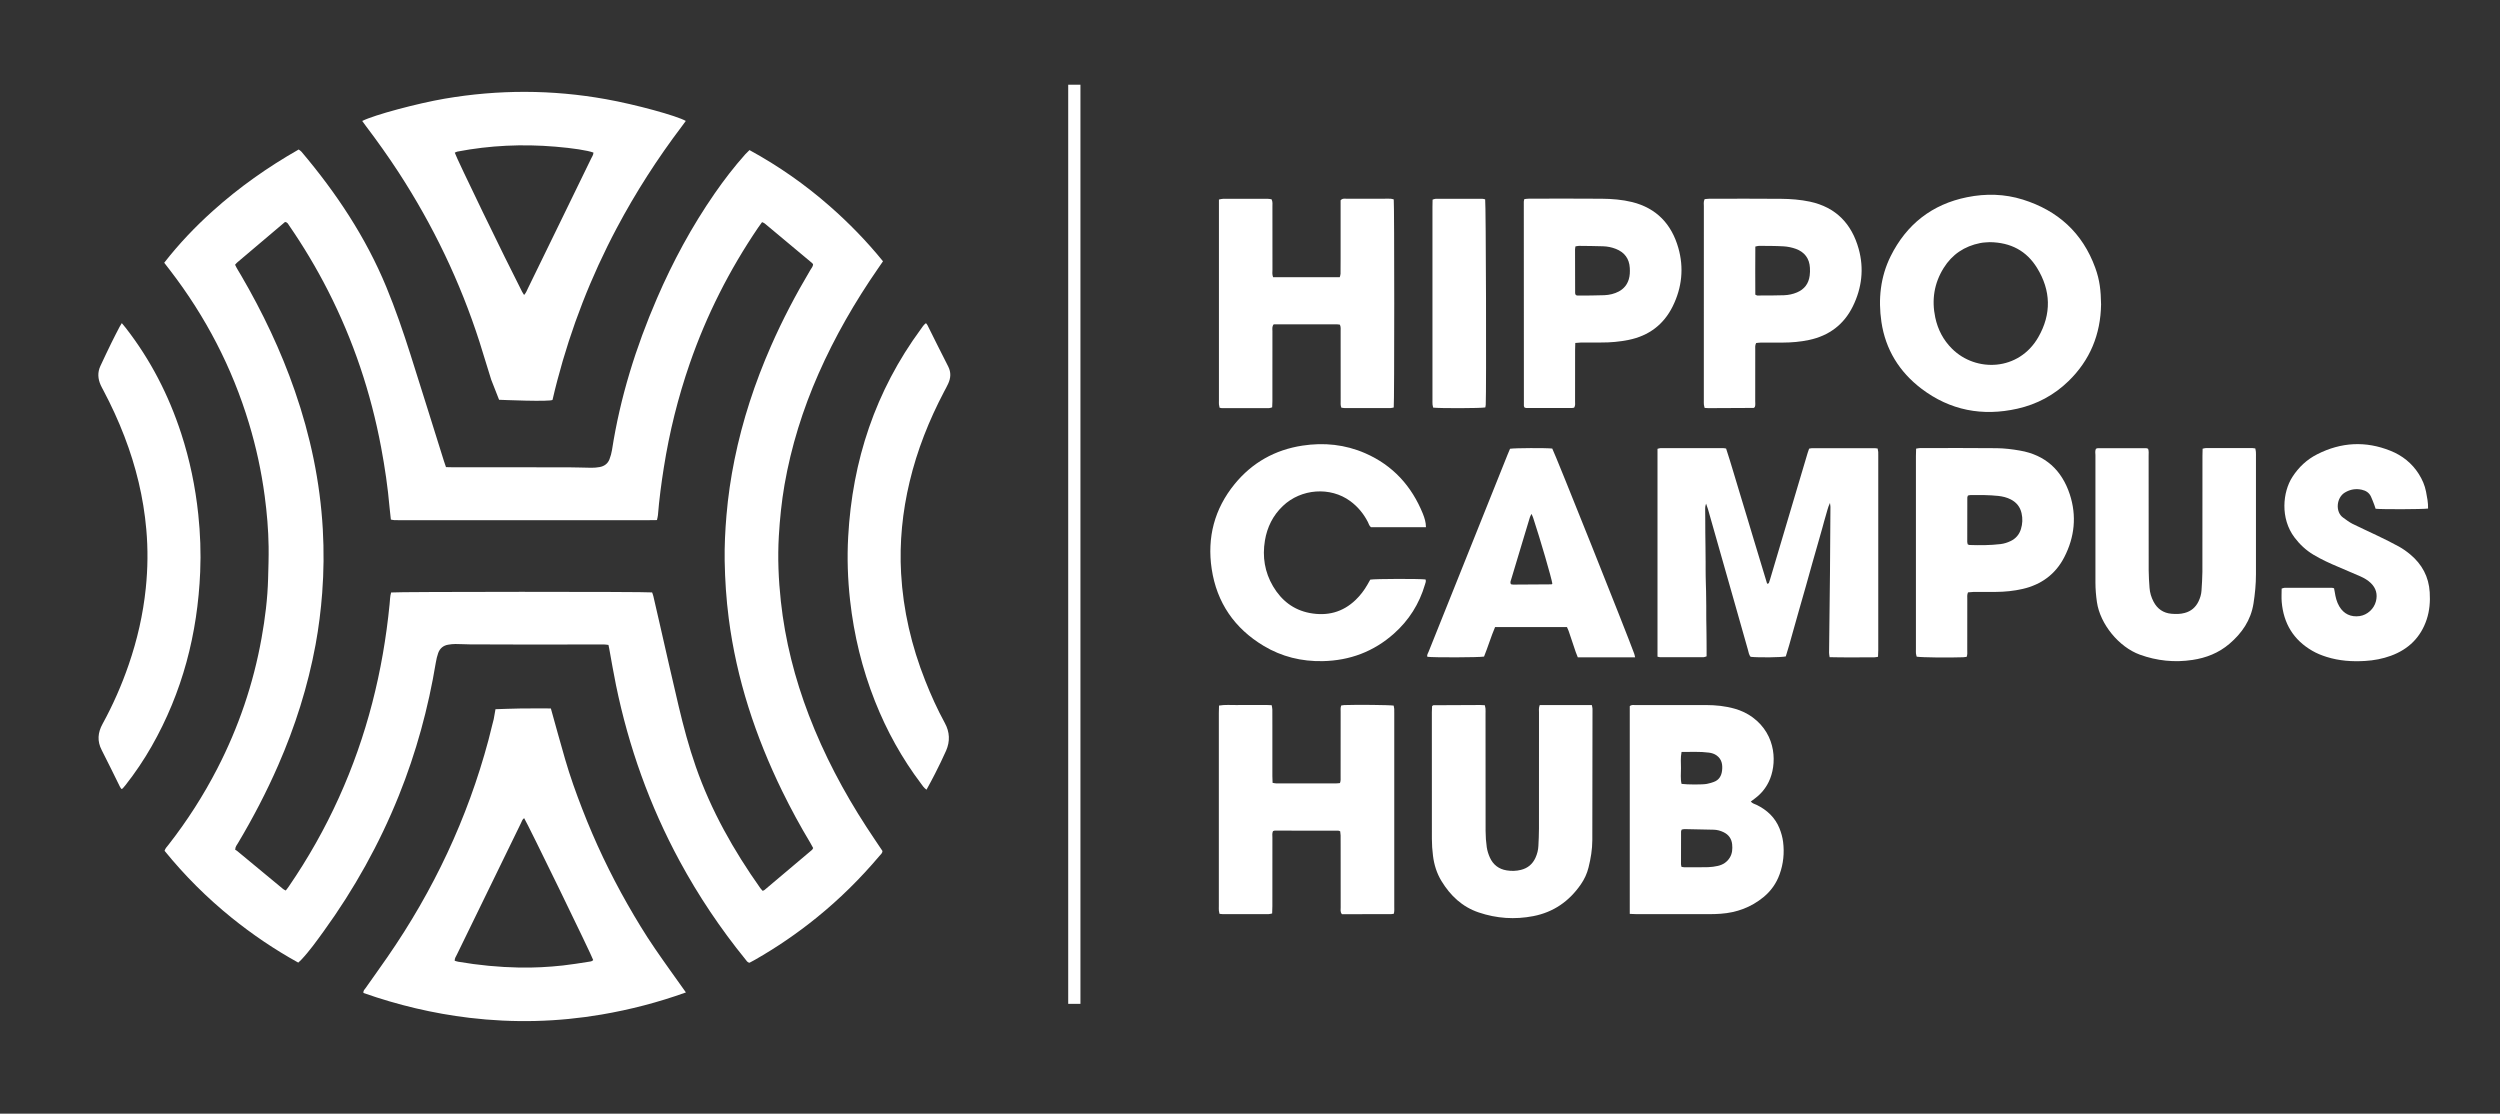 <?xml version="1.0" encoding="utf-8"?>
<!-- Generator: Adobe Illustrator 25.1.0, SVG Export Plug-In . SVG Version: 6.00 Build 0)  -->
<svg version="1.1" id="Layer_1" xmlns="http://www.w3.org/2000/svg" xmlns:xlink="http://www.w3.org/1999/xlink" x="0px" y="0px"
	 viewBox="0 0 8192 3649.3" style="enable-background:new 0 0 8192 3649.3;" xml:space="preserve">
<rect x="0" y="0" width="8192" height="3649.3" fill="#333333" stroke="none"/>
<style type="text/css">
	.st0{fill:#FFFFFF;}
</style>
<g>
	<path class="st0" d="M2455.9,491.8c95.7,52.2,183,113.5,263.6,184.3c62.7,55,120.6,114.5,173.9,180.1c-5.7,8.3-10.8,15.7-16,23.2
		c-75.6,109.2-141.7,223.7-195.3,345.3c-51.5,116.9-89.4,237.9-111.4,363.8c-9.6,55.6-15.3,111.7-18.6,167.9
		c-4.2,71.6-1.1,142.9,6.6,214.1c14,128.4,45.6,252.6,91.8,373.2c49.5,129.1,113.7,250.6,188.9,366.4c17.1,26.4,34.9,52.3,52.2,78.3
		c-0.1,7.7-6,11.7-10,16.5c-62.4,73.9-130.8,141.5-206,202.3c-63.4,51.3-130.4,97.1-201.1,137.5c-6.2,3.5-12.6,6.9-18.4,10
		c-7.6-1.1-10.1-7-13.7-11.3c-81.6-100.5-153.5-207.7-215.2-321.6c-98.4-181.8-167.1-374.3-208.7-576.6
		c-8.2-39.7-14.9-79.9-22.2-119.8c-0.7-3.7-1.6-7.5-2.5-12.1c-5.7-0.6-10.8-1.6-15.8-1.6c-76.7,0.1-153.5,0.4-230.1,0.4
		c-69.6,0-139-0.3-208.6-0.6c-15.7-0.1-31.5-1.2-47.1-1.2c-7.8,0-15.6,0.9-23.4,2.2c-16.3,2.6-27.5,12.2-33,27.5
		c-3.4,9.8-5.9,20.2-7.6,30.4c-24.8,149.9-64.5,295.6-121.3,436.7c-63.7,158.4-146.2,306.3-246.2,444.4
		c-23.5,32.4-46.5,65-74.2,94.2c-2.7,2.8-5.6,5.2-9.2,8.6c-77.4-42.8-150-91.9-218.5-147.2c-80.8-65.3-154-138.4-219.6-219.2
		c2.6-8.6,8.5-14,13.2-20.1c61.1-78.3,114.4-161.5,159.9-249.8c69.5-135,117.9-277.2,144.7-426.7c11.6-64.5,19.8-129.6,21.5-195.3
		c0.9-34.7,2.2-69.5,1.7-104.2c-0.8-55.8-5.5-111.3-12.9-166.6c-10.8-80.8-27.9-160.1-51.5-238c-55.1-182.8-141.8-349.4-258-500.7
		c-6.3-8.3-12.7-16.4-19.7-25.5c48.3-62.1,101.6-117.9,159.1-169.6c86.1-77.5,180.2-143.7,281.5-201.5c3.4,2.7,6.9,4.6,9.2,7.4
		c113.7,134.4,210.4,279.6,277.9,443c30,72.7,55.6,147.2,79.4,222.1c36.9,116.2,73.1,232.6,109.6,348.9c2,6.2,4.2,12.2,6.6,19.4
		c8.4,0.2,16.1,0.5,23.9,0.5c125.2,0,250.5-0.1,375.7,0.1c25.6,0,51.2,1.3,76.6,1.5c9.1,0.1,18.4-0.7,27.3-2.3
		c15.2-2.8,26.8-11.2,32.3-25.8c3.7-9.7,6.6-20,8.2-30.2c26.7-172.1,78.2-336.8,147.1-496.3c52.1-120.7,114.3-235.9,189.2-344.1
		c31-44.8,64.2-87.9,100.5-128.6C2446.4,501.7,2450.6,497.4,2455.9,491.8z M2664.6,2778.9c-3-5.5-6-11.3-9.3-16.9
		c-33.1-55.1-63.8-111.6-92-169.3c-87.7-179.7-149.8-367.5-175.4-566.6c-8.1-62.6-12.2-125.2-13.3-188.2
		c-0.8-49.8,1.7-99.6,5.9-149.2c5.2-61.5,14.1-122.4,26.4-182.8c26.1-128.4,66.8-252,119.4-371.8c37.7-86,81.3-168.9,129.2-249.6
		c3.5-6,8.8-11.4,8.8-18.6c-1.3-1.7-1.9-2.9-2.9-3.7c-51.8-43.3-103.6-86.7-155.5-129.9c-2.3-1.9-5.4-2.9-8.8-4.4
		c-4.7,6.6-9.1,12.3-13.1,18.3c-94,138.5-169,286.7-223.8,445c-38.5,111.2-66.7,224.9-85,341.1c-8.2,51.8-15.1,103.8-19.3,156
		c-0.4,5-2,9.9-3.2,15.9c-9.4,0.1-17.9,0.3-26.4,0.3c-272.8,0-545.6,0-818.4,0c-5.2,0-10.5,0.2-15.7-0.1c-3.7-0.2-7.4-1.2-11.4-1.9
		c-1.5-14-3.1-26.9-4.3-39.8c-5.7-66-15.4-131.4-27.6-196.6c-33.6-179.6-91.2-351.1-174.3-514c-37.9-74.3-80.6-145.7-127.9-214.3
		c-2.9-4.1-4.6-9.6-12.8-10.4c-51.6,43.6-104.1,88.1-156.5,132.5c-2.5,2.1-4.3,4.6-7.1,7.6c5.7,12.3,13,23.2,19.5,34.4
		c70.5,120.9,130.6,246.7,176.4,379.2c51,147,82.8,297.9,91.6,453.3c3.9,69.5,3.3,138.9-2,208.4c-4.3,57-11.4,113.5-21.7,169.6
		c-25.2,136.7-67,268.2-122.6,395.4c-38.4,87.9-82.6,172.6-131.7,254.9c-3.5,6-8.9,11.4-9.1,21.8c1.2,0.7,3.7,1.7,5.7,3.3
		c50.6,41.8,101,83.6,151.5,125.4c2.3,1.9,5.2,3,8.5,4.8c3.9-5.1,7.3-9.1,10.1-13.4c63.2-92.2,118-189.1,164-290.8
		c91.5-202,144.6-414,166.2-634.3c1.3-12.8,1.3-26,5-38.1c17-2.7,837-2.9,855.2-0.2c1.3,3.8,3.1,8.1,4.1,12.4
		c6.7,28.7,13.2,57.5,19.8,86.2c21,91.3,41.3,182.8,63,274c15.9,67,33.6,133.5,56.3,198.5c50,143.6,124,274.5,211.5,398.1
		c2.2,3.1,5,5.7,7.6,8.7c2.6-1.2,4.5-1.6,5.9-2.8c52.1-43.9,104.3-87.9,156.3-131.9C2662.4,2783.2,2663.1,2781.3,2664.6,2778.9z"/>
	<path class="st0" d="M2247.6,3252c-91.4,32.8-183.1,56.5-276.7,72.5c-143.7,24.5-288.1,28-432.8,10.7
		c-118.8-14.2-234.4-41.8-347.1-81.4c-1.3-7.9,3.9-11.8,7.1-16.3c23.7-33.8,47.9-67.3,71.3-101.2c150.9-218.1,262.5-454.5,331.1-711
		c4.5-17.1,8.7-34.3,12.9-51.5c1.5-5.7,2.7-11.5,4.4-17.1c5.8-32.8,5.8-32.8,5.8-32.8s72-2.5,83.7-2.4c26.2,0.2,52.4-0.2,78.6-0.3
		c6.5,0,13,0.3,19.2,0.4c15.8,56.7,31,112.3,47,167.4c15.9,54.8,35.1,108.4,55.7,161.6c20.8,53.8,43.5,106.7,68.3,158.9
		c24.8,52,51.4,103.3,80,153.4c28.3,49.5,57.7,98.4,90,145.4C2178.7,3156,2212.6,3202.6,2247.6,3252z M1717.5,2680.9
		c-5.8,3.9-7.6,10.4-10.3,16.1c-41,84.2-82,168.4-123.1,252.6c-29,59.4-58,118.9-87,178.5c-3,6.1-7.5,12-7.2,20.1
		c4.6,1.3,8.3,2.8,12.1,3.3c66,11.3,132.4,17.7,199.3,19c47.9,0.9,95.6-1.6,143.2-6.8c27.9-3.1,55.8-7.7,83.6-12
		c5.5-0.9,11.7-0.9,15.7-5.8C1938.9,3129.8,1727.5,2695.8,1717.5,2680.9z"/>
	<path class="st0" d="M1186.9,396.4c39.4-20,181.9-57.9,269.9-73c176.2-30.2,352.3-30,528.2,1.5c98,17.5,233.1,54.6,262.2,71.4
		c-4.3,5.9-8.4,11.7-12.7,17.3c-80.2,105.9-151.7,217.1-213.9,334.4c-84.2,158.8-148.9,325.1-194.5,499c-5.5,21-10.7,41.9-15.5,63
		c-1.7,7.5-175.2,0-175.2,0l-25.7-65.5c-13.2-41.2-25.2-82.7-38.4-124c-63.4-197.2-152.3-382.1-265.1-555.7
		c-34-52.1-70.1-102.9-107.8-152.6C1194.4,407.1,1190.7,401.8,1186.9,396.4z M1490.2,500.3c6.3,19.8,165,347.4,220.5,455.5
		c1.8,3.3,3.9,6.6,6.6,10.8c6.8-7.3,9.4-15.3,13.1-22.8c38.6-78.9,77-157.9,115.5-236.9c30.4-62.5,60.9-124.9,91.2-187.4
		c3-6.3,7.5-12.2,7.5-19.5c-19.1-7.3-68.4-14.7-124.6-19.4c-107.7-9.1-214.9-4.3-321.1,16.1C1495.7,497.3,1492.9,499.1,1490.2,500.3
		z"/>
	<path class="st0" d="M399.1,1058.8c5.4,6.5,9.2,10.9,12.8,15.5c81.4,104.6,140.9,220.6,181.9,346.3
		c28.1,86.3,46.4,174.6,55.9,264.8c6.6,62.8,9,125.5,6.3,188.5c-8.5,203-58.2,394.6-159.3,571.9c-25.4,44.5-53.9,86.8-85.6,127.1
		c-2.9,3.6-5.8,7.1-8.9,10.5c-0.8,0.9-2.3,1.1-4.3,2c-1.7-2.5-3.7-4.9-5.1-7.8c-19.9-39.8-39-80.1-59.5-119.6
		c-15.3-29.6-13-57.3,2.8-86c34.1-62.2,62.5-126.9,85.6-194c28-81.5,47.2-164.9,56-250.7c6.6-64.1,7.4-128.3,1.7-192.3
		c-9.2-105.1-33.9-206.7-71.8-305.1c-19.8-51.5-42.7-101.4-68.5-150.1c-3-5.8-6.3-11.5-9-17.5c-9.4-20.7-11-41.7-1.3-62.7
		c11.9-25.5,23.9-51,36.3-76.3c8.6-17.7,17.8-35,26.8-52.5C393.6,1067.4,395.9,1064.2,399.1,1058.8z"/>
	<path class="st0" d="M3036,2587.7c-9-6.4-13-13.2-17.6-19.4c-62.8-83.1-112.8-173.4-151.2-270.3c-42.2-106.6-69-217-81.7-331
		c-7.7-69.3-10-138.7-6.2-208.1c13.6-249.6,89.2-477.7,237.9-680.2c4.9-6.7,9.1-14.2,17-19.8c2.1,2.7,3.8,4.4,4.9,6.6
		c22.6,45.1,44.8,90.4,67.9,135.3c9.9,19.4,8.6,37.8-0.1,56.6c-4.1,9-8.9,17.5-13.5,26.3c-49.3,93.8-88.1,191.5-112.7,294.7
		c-23.6,98.8-33.7,198.9-28,300.4c6.8,121.4,34.3,238.4,79,351.3c18.8,47.6,39.8,94.2,64.3,139c16.3,29.8,17.5,60.1,4.2,90.7
		c-11,25.2-23.4,49.8-35.7,74.4C3055.8,2551.7,3046.2,2568.8,3036,2587.7z"/>
</g>
<g>
	<path class="st0" d="M5340.4,2994.6c0-228.8,0-454.9,0-680.7c6.1-5.4,13-3.5,19.3-3.5c49.8-0.2,99.7-0.1,149.4-0.1
		c26.9,0,53.7-0.1,80.7,0c32.3,0.1,64.1,3.2,95.2,12.2c21,6,40.4,15.2,58,28.1c79.6,58.5,79.9,155.8,52.8,211.3
		c-10.5,21.6-25.4,39.6-44.7,54c-4.6,3.4-9.2,7-14.1,10.6c5.5,6.8,13.1,8,19.4,11.1c34.2,16.8,60.5,41.6,74.8,77.3
		c5.5,13.9,9.7,28.7,11.6,43.5c4.6,36.2,1.1,71.9-11.4,106.5c-10.7,29.7-28.1,54.4-52.5,74.6c-40.9,33.6-88.1,51-140.5,54.7
		c-12.4,0.9-24.9,1.3-37.3,1.3c-79.3,0.1-158.6,0.1-238,0C5356.2,2995.5,5349.1,2995,5340.4,2994.6z M5509.9,2840.5
		c3.4,0.5,6.6,1.4,9.7,1.4c26.2,0,52.2,0.3,78.4-0.4c10.3-0.3,20.9-1.9,31-4.1c16.5-3.7,30.1-12.4,39.2-27.2
		c8.3-13.5,9.2-28.4,7.7-43.6c-1.9-18.3-11.5-31.6-28-39.6c-10.1-4.9-20.9-7.9-32.1-8.2c-32-0.9-63.9-1.5-96-2
		c-3.1-0.1-6.2,1.1-9.2,1.6c-0.9,2.6-2.1,4.3-2.1,6.1c-0.2,35.9-0.2,71.9-0.2,107.8C5508.4,2834.7,5509.3,2837.1,5509.9,2840.5z
		 M5510.1,2464c-3.7,19.2-1.9,36.2-1.9,52.9c0.1,17.3-2.2,34.9,1.9,51.7c18.3,2.6,69.5,2.8,83.1,0c7.7-1.6,15.2-3.7,22.6-6.4
		c17.3-6.3,25.2-20.1,27.1-37.5c2.1-19.1-0.7-36.7-17.6-49.1c-7.6-5.5-16.2-8.2-25.5-9.4C5570.6,2462.3,5541.3,2464.2,5510.1,2464z"
		/>
	<path class="st0" d="M4391.6,2724.1c-2.9-1-4.6-2.2-6.4-2.2c-69.5-0.1-139-0.2-208.5-0.1c-1.8,0-3.6,1.2-5.4,1.8
		c-3.3,7.1-1.9,14.4-1.9,21.4c-0.1,74.8-0.1,149.5-0.1,224.3c0,7.8-0.4,15.5-0.7,24c-4.8,0.9-8.6,2.1-12.3,2.2
		c-49.9,0.1-99.7,0.1-149.5,0c-3.2,0-6.4-0.6-10.6-1c-0.8-3.8-1.9-7.5-2.2-11.2c-0.4-4.5-0.1-9.1-0.1-13.8c0-211.1,0-422.3,0-633.5
		c0-7.8,0.4-15.4,0.6-24c20-3.4,39-1.4,57.7-1.7c19-0.4,38.1-0.2,57.1-0.1c18.9,0.1,37.8-0.6,57.8,0.6c0.8,5.3,2,9.6,2.1,14
		c0.2,17.7,0.1,35.4,0.1,53.1c0,55.1,0,110.2,0,165.3c0,7.1,0.4,14.3,0.7,22c4.9,0.8,8.7,1.9,12.4,1.9c64.9,0.1,129.9,0.1,194.8,0
		c4.4,0,8.9-0.7,13.6-1.1c3-7.8,2.1-15.1,2.1-22c0.1-70.1,0-140.3,0.1-210.5c0-7.1-1-14.3,1.9-21.8c3.5-0.5,6.7-1.2,9.8-1.3
		c40.5-1.5,145.8-0.5,162.1,1.7c0.6,3.3,1.5,7.1,1.8,10.7c0.3,4.5,0.1,9.1,0.1,13.8c0,211.1,0,422.3,0,633.5c0,7.8,0.8,15.5-1.4,24
		c-3.7,0.6-6.8,1.4-9.9,1.4c-53.7,0.2-107.4,0.2-160.2,0.1c-6.3-7.7-4-15.2-4.1-22.1c-0.2-64.9-0.1-129.9-0.1-194.8
		c0-13.8,0.1-27.5-0.1-41.3C4392.6,2732.9,4391.9,2728.3,4391.6,2724.1z"/>
	<path class="st0" d="M5045.4,2310.3c57.4,0,113.5-0.2,170.7,0.1c0.9,4.8,2.2,8.5,2.2,12.2c-0.1,143.5-0.1,287.1-0.6,430.7
		c-0.1,30.2-5.1,60-12.4,89.3c-4.9,19.9-13.5,38.4-25.1,55.2c-38.2,55.4-89.5,91.3-156,104.2c-60.5,11.7-120,7.7-178.5-12
		c-54.2-18.2-93-55-122.2-102.9c-15.6-25.6-24.3-53.7-27.9-83.2c-2.3-18.2-3.6-36.6-3.6-54.9c-0.3-138.3-0.1-276.6-0.1-415
		c0-7.1,0.5-14.2,0.7-19.9c1.8-1.7,2.2-2.3,2.8-2.6c0.6-0.3,1.3-0.6,1.9-0.6c51.2-0.3,102.2-0.5,153.4-0.7c4.5,0,9.1,0.4,14.7,0.7
		c0.8,3.8,2,7.5,2.3,11.1c0.4,5.9,0.1,11.8,0.1,17.7c0,127.8-0.1,255.7,0.2,383.5c0,17.6,1.4,35.4,3.8,52.8
		c1.7,11.5,5.3,23,10.1,33.7c10.6,23.8,29.4,38.3,55.2,42.4c15.5,2.6,31.3,2.2,46.8-1.7c22.6-5.6,38.4-19.2,47.8-40.2
		c5.4-12,8.7-24.8,9.3-38c0.9-19,1.9-38,1.9-57c0.2-126.5,0.1-253,0.1-379.6C5042.8,2328.2,5041.7,2320.2,5045.4,2310.3z"/>
</g>
<g>
	<path class="st0" d="M5431.3,2151.8c0-227.9,0-454,0-681.1c3.4-0.8,6.5-2.2,9.4-2.2c68.9-0.1,137.7-0.1,206.6,0
		c2.6,0,5,0.7,8.8,1.3c16.2,49.2,30.2,99,45.4,148.3c15.1,48.9,29.4,97.9,44.3,146.9c15,49.4,29.6,98.8,44.7,147.7
		c6.7,0.1,6.1-4.1,7.2-6.8c1-2.5,1.7-4.9,2.5-7.5c15.7-52.7,31.4-105.6,47-158.3c25.4-85.4,50.8-170.9,76.2-256.3
		c1.3-4.3,3-8.7,4.7-13.6c3.1-0.6,6.2-1.6,9.3-1.6c68.9-0.1,137.7-0.1,206.6,0c2.6,0,5.1,0.6,8.7,1.1c0.7,3.8,1.6,7.5,1.9,11.2
		c0.3,3.9,0.1,7.9,0.1,11.8c0,212.5,0,425,0,637.5c0,7.1-0.5,14.1-0.8,22c-5,0.7-8.8,1.7-12.5,1.7c-48.4-0.1-96.8,0.8-146.1-0.5
		c-0.7-5.6-1.8-10-1.8-14.4c0.9-87.9,2.1-175.7,3-263.6c0.7-71.5,1.1-142.9,1.5-214.5c0-3-0.7-6-1.5-12.9
		c-7.4,15.2-9.4,28.1-13.4,40.3c-4.1,13.1-7.4,26.5-11.1,39.7c-3.5,12.6-7.2,25.2-10.7,37.8c-3.7,13.2-7.6,26.5-11.3,39.6
		c-3.6,12.6-7.3,25.2-10.8,37.8c-3.5,12.6-7.1,25.2-10.6,37.9c-3.7,13.3-7.4,26.5-11.1,39.7c-3.5,12.6-7.2,25.2-10.8,37.8
		c-3.6,12.6-7.3,25.2-10.8,37.8c-3.7,13.2-7.5,26.5-11.2,39.7c-3.5,12.6-7.2,25.2-10.7,37.9c-3.7,13.3-7.3,26.6-11.1,39.7
		c-3.6,12.6-7.6,25.1-11.2,37.2c-14.5,3.3-87.6,4.2-114.9,1.4c-6.1-6.1-6.8-15-9.1-22.8c-15.1-52.2-29.6-104.7-44.5-157
		c-28.8-101.5-57.7-203-86.6-304.5c-1.4-4.8-3.2-9.5-6.1-17.7c-4.1,10.7-2.7,18.3-2.9,25.7c-0.1,7.9,0.1,15.7,0.2,23.6
		c0,7.9,0,15.7,0.1,23.6c0,7.9,0,15.7,0.1,23.6c0.1,7.9,0.2,15.7,0.3,23.6s0.2,15.7,0.3,23.6s0.1,15.7,0.2,23.6s0.2,15.7,0.2,23.6
		s-0.1,15.7,0,23.6c0,7.9,0.1,15.7,0.2,23.6c0.1,8.6,0.4,17,0.6,25.6c0.2,7.9,0.5,15.7,0.7,23.6c0.2,7.9,0.2,15.7,0.3,23.6
		s0.2,15.7,0.3,23.6c0,7.9,0,15.7,0,23.6s0,15.7,0.1,23.6c0.1,7.9,0.3,15.7,0.4,23.6c0.1,7.9,0.2,15.7,0.3,23.6
		c0.1,7.9,0.2,15.7,0.2,23.6c0.1,7.9,0.1,15.7,0.1,23.6c0,7.8,0,15.6,0,24.2c-3.8,1.1-6.8,2.8-9.7,2.8c-47.2,0.2-94.4,0.1-141.7,0.1
		C5438,2153.7,5435.6,2152.7,5431.3,2151.8z"/>
	<path class="st0" d="M4672.6,1727.6c-61.4,0-121,0-180.1,0c-6-4.5-7.3-11.3-10.2-17c-14-27.3-33.1-50.4-57.8-68.6
		c-65.3-48-161.1-41-220.9,16.1c-32.5,31-51.5,69.4-58.7,113.2c-8.8,52.8-0.8,103.4,26.6,149.8c27.3,46.3,66.7,77.4,120.2,87.6
		c57,10.7,108-2,150.6-43.1c15.2-14.7,27.9-31.3,38.4-49.7c3.2-5.7,6.5-11.3,9.4-16.6c15.9-2.8,161.3-3.1,181.1-0.6
		c2.5,5.9-0.3,11.4-1.9,16.8c-18.6,63.3-52.5,117.1-101.7,160.8c-66.4,59-144.5,88.3-233.3,90.1c-69.3,1.4-134.2-14.4-193.5-50
		c-95.6-57.4-153.6-141.5-170.3-251.9c-15.6-103.1,8.9-197,75-278.1c57.5-70.5,132.3-112.4,222.2-126.2
		c70.8-10.8,140.1-3.8,206.1,25.1c90.5,39.6,152,107.5,188.8,198.4C4667.9,1697.2,4672.4,1711,4672.6,1727.6z"/>
	<path class="st0" d="M6867.9,1470.6c2.2-0.7,3.9-1.9,5.8-1.9c53.1-0.1,106.3-0.1,159.3,0c1.8,0,3.6,1.1,6,1.9
		c2.7,7.6,1.6,15.4,1.6,23.1c0.1,125.2-0.1,250.5,0.2,375.7c0,19,1.5,38,2.8,56.9c1.1,15.8,5.7,31,13.1,45.1
		c12.4,23.9,32.3,37.6,59.1,39.8c14.4,1.2,28.7,1.2,43-2.7c21.1-5.6,35.9-18.4,45.3-37.8c5.4-11.3,9.1-23.2,9.8-35.8
		c1.2-20.3,2.8-40.5,2.9-60.9c0.3-126.5,0.1-253.1,0.2-379.7c0-7.8,0.3-15.5,0.5-24c4.2-0.8,7.3-2,10.3-2
		c51.2-0.1,102.3-0.1,153.5,0c2.6,0,5,0.6,8.8,1.1c0.7,3.9,1.8,7.6,2,11.3c0.4,5.2,0.2,10.5,0.2,15.7c0,128.5,0,257.1,0,385.6
		c0,32.2-3.1,64-8.1,95.8c-8.8,54.8-37.8,96.9-79,132c-35,29.9-76.2,46-121,52.7c-58.7,8.9-116.2,3-172.3-17.3
		c-69.1-25.1-130.2-100.3-140.7-172.1c-3.1-21.4-4.9-43-4.9-64.6c-0.1-139-0.1-278,0-417C6865.9,1484.8,6864.8,1477.5,6867.9,1470.6
		z"/>
	<path class="st0" d="M5357.9,2153.9c-64.3,0.1-125.8,0-187.8,0c-2.7-6.7-4.9-12-6.8-17.4c-7.8-22.9-15.3-45.9-23.2-69
		c-1.5-4.2-3.5-8.3-5.5-12.8c-78.5,0-156.4,0-235.5,0c-13.6,32-23.4,65.3-36.2,96.8c-15.8,3-166.1,3.4-185.6,0.7
		c-2.4-6.2,1.8-11.2,3.8-16.3c35.5-88.8,71.2-177.7,106.8-266.5c50.8-126.5,101.4-253.1,152.1-379.7c2.7-6.6,5.5-13.2,8.1-19.2
		c15.9-2.6,118.9-3,138.3-0.7c9.1,16.3,243.8,603.9,268.4,671.8C5356.1,2144.6,5356.5,2147.8,5357.9,2153.9z M5018.5,1684
		c-2.6,5.1-4.4,7.7-5.2,10.5c-7.5,24.4-14.8,48.8-22.1,73.2c-13.2,43.8-26.5,87.6-39.5,131.4c-1.4,4.7-4.3,9.7-0.4,15.4
		c2.1,0.3,4.6,1.1,7.1,1.1c41.8-0.2,83.6-0.5,125.4-0.8c0.6,0,1.3-0.4,1.8-0.8c0.5-0.4,0.7-1.1,1.1-1.6
		c-2.5-18-39.3-144.4-62.9-215.9C5022.8,1693.2,5021.1,1689.9,5018.5,1684z"/>
	<path class="st0" d="M6448.7,1941.1c-3.4,7.9-2.3,15.2-2.3,22.2c-0.1,55.7,0,111.4-0.1,167.1c0,7.1,1.1,14.3-2,22
		c-4,0.5-7.8,1.2-11.5,1.3c-48.3,1.7-135.3,0.7-152.2-1.9c-0.8-3.2-2-6.9-2.4-10.5c-0.4-4.5-0.1-9.1-0.1-13.8c0-211,0-422.1,0-633
		c0-7.8,0.3-15.5,0.6-24.4c4.7-0.7,8.5-1.8,12.1-1.8c83.9-0.1,167.7-0.7,251.7,0.3c25.4,0.3,51.1,3.4,76.1,7.8
		c83.6,14.3,137.6,64.2,163.7,143.5c23.1,70.5,15.9,140-18,205.8c-28.6,55.7-75.1,89.8-135.9,104c-29.4,6.8-59.4,9.8-89.6,9.9
		c-24.2,0.1-48.5-0.1-72.7,0.1C6460.2,1940,6454.5,1940.7,6448.7,1941.1z M6447.8,1783.7c3,1.2,4.2,2,5.4,2.1
		c34,1.2,68.1,1.1,101.9-2.9c11.8-1.4,22.9-4.9,33.6-10.1c16.9-8.2,28-21.3,33.5-39.1c5.3-17.2,6.1-34.6,2-52.3
		c-4.7-20.5-16.6-35.2-35.1-44.8c-13-6.7-26.9-10-41.3-11.6c-30-3.1-60.1-3.1-90.2-2.8c-3.1,0-6.2,1.1-9.1,1.6c-0.9,2.9-2,4.6-2,6.5
		c-0.2,48.4-0.2,96.9-0.2,145.3C6446.4,1778.1,6447.2,1780.6,6447.8,1783.7z"/>
	<path class="st0" d="M7956.3,1666.4c-17.8,2.6-151.5,2.9-171.9,0.7c-1.3-3.9-2.6-8.3-4.2-12.5c-3.5-9.1-6.9-18.4-11-27.3
		c-6-12.9-16.7-19.6-30.3-22.6c-19.5-4.3-37.4-1.2-54.8,9c-28.6,16.8-32.4,64.1-6.1,82.5c10.1,7.2,20.1,15,31.1,20.5
		c27,13.5,54.6,25.6,81.7,38.8c23.6,11.4,47.2,22.9,70,35.5c13.1,7.3,25.5,16.1,37.1,25.8c38.6,32.2,60.7,73.1,63.8,123.9
		c1.9,30.4-0.4,60.4-10,89.3c-19.5,58.6-59.5,97.6-117.2,118.8c-27.3,10-55.6,15.3-84.5,17c-42.8,2.6-85.1-0.2-126.4-13.3
		c-16.3-5.1-32.1-11.5-46.9-20.1c-61.5-35.6-93.9-89.5-100-159.8c-1.2-14.3-0.2-28.7-0.2-43.9c3.7-1,6.7-2.6,9.6-2.6
		c51.8-0.1,103.6-0.1,155.4,0c1.9,0,3.7,0.9,6.7,1.6c0.8,4.1,1.7,8.5,2.4,12.8c2.5,16.3,6.3,32.2,14.8,46.5
		c14.5,24.7,37.8,35.8,66.5,31.8c25.1-3.5,47.3-23.5,53.6-48.7c5.7-22.8,0.4-42.8-16.6-59.3c-10-9.7-21.9-16.6-34.5-22.2
		c-24-10.5-48.1-21-72.2-31c-27.8-11.6-55.2-24.2-81.2-39.7c-24.6-14.7-45-33.7-62.2-56.5c-47.7-63-38.7-149.5-7.2-198.4
		c20.8-32.3,47.8-57.6,81.9-74.7c78-39.5,158.3-43.9,239.6-11.2c38.6,15.5,70.2,40.4,92.8,76.1c11.3,17.9,19.7,37,23.7,57.8
		C7953.1,1629.1,7956.8,1647,7956.3,1666.4z"/>
</g>
<g>
	<path class="st0" d="M6884.8,997.5c-1.5,97.8-35.9,182.5-106.7,251.3c-47.1,45.8-103.4,76-167.5,90.4
		c-114.5,25.8-220.6,5.7-314.5-65.6c-72.4-55-117.8-128.5-131.1-218.8c-10.9-74.1-3.3-147.5,30.2-215.1
		c51.8-104.2,135.3-170.3,250.5-193.5c61.4-12.4,122.9-10.9,182.8,7.8c114.8,36,195.6,109.1,237.1,223.1
		C6880.8,918.8,6884,952.5,6884.8,997.5z M6520,793.5c-8,0.7-20,0.6-31.4,3c-51.4,10.2-92,37.2-119.7,81.8
		c-31.3,50.2-39.6,104.7-27.4,162.2c8.4,39.4,26.2,73.7,55,102.3c78.2,77.8,218.8,73.4,282.6-37.9c43.6-75.9,41.6-153.1-4.3-227.3
		C6640.6,822.3,6589.4,794.4,6520,793.5z"/>
	<path class="st0" d="M4171.7,908.4c73.4,0,145.3,0,218.4,0c1-4,2.5-7.7,2.6-11.3c0.3-17,0.2-34,0.2-51.2c0-56.4,0-112.7,0-169.1
		c0-7.2,0-14.4,0-20.4c6.2-7.1,13.2-5.2,19.5-5.2c43.3-0.2,86.6-0.1,129.8-0.1c5.2,0,10.5-0.2,15.7,0.2c3.1,0.2,6.2,1.4,9.1,2.1
		c2.2,17.2,2.2,664.3,0,681.8c-3.3,0.6-7.1,2-10.7,2c-49.8,0.1-99.7,0.1-149.4,0c-3.7,0-7.5-0.9-11.5-1.3c-3.3-7.7-2.3-15-2.3-22
		c-0.1-76,0-152.1-0.1-228.1c0-7,1.1-14.3-2.4-21.9c-3.3-0.4-6.4-1.1-9.5-1.1c-69.5-0.1-138.8,0-207.5,0c-6,7.6-4.1,15.1-4.1,22
		c-0.2,58.3-0.1,116.7-0.1,175c0,18.4,0.1,36.7,0,55.1c0,6.5-0.4,12.9-0.7,19.9c-4.1,1-7.2,2.5-10.2,2.5
		c-51.7,0.1-103.6,0.1-155.3,0c-1.9,0-3.7-0.7-6.9-1.4c-0.6-3.4-1.6-7-2-10.7c-0.4-3.9-0.1-7.9-0.1-11.8c0-212.4,0-424.8,0-637.2
		c0-7.2,0-14.3,0-22.4c5.5-1,9.8-2.4,14.2-2.4c48.5-0.2,97-0.1,145.5,0c4.4,0,8.9,1.1,12.8,1.7c4.2,8.4,2.7,16.4,2.8,24.1
		c0.1,68.9,0,137.6,0.1,206.5C4169.3,891.4,4168.2,899.2,4171.7,908.4z"/>
	<path class="st0" d="M5161.9,1123.8c-0.3,9.3-0.6,16.4-0.6,23.5c0,55.8,0,111.5-0.1,167.2c0,7.1,1.5,14.5-3,21.3
		c-2.6,0.4-5.1,1.2-7.6,1.2c-49.9,0-99.7,0-149.5-0.1c-1.9,0-3.6-1-5.6-1.6c-0.8-2-2-3.7-2-5.5c-0.2-223-0.3-446-0.3-669
		c0-2.5,1-5,1.8-8.4c5.3-0.5,10.4-1.4,15.5-1.4c79.4-0.1,158.7-0.5,238.1,0.2c33.4,0.3,66.9,2.9,99.6,10.9
		c80.1,20,129.1,72.4,151.3,150c18.8,65.7,11.9,130.3-18.2,191.4c-29.7,60.3-78.6,96.9-144.6,110.3c-29.7,6-59.6,8.7-89.9,8.5
		c-21.6-0.1-43.3-0.1-64.9,0C5176,1122.7,5170.2,1123.3,5161.9,1123.8z M5163.5,966.7c2,0.7,3.7,1.8,5.5,1.8
		c29.4-0.2,58.9,0,88.3-1.2c16.3-0.7,32.5-4.4,47.2-12.2c16.4-8.8,27.3-22,32.7-39.8c3.7-12.2,4-24.5,3.3-37
		c-1.6-30.7-17.3-51.5-45.6-62.7c-13.5-5.3-27.7-8.2-42.2-8.6c-26.2-0.9-52.3-1-78.6-1.3c-3.7,0-7.5,1.1-11.7,1.7
		c-0.5,4-1.3,7.2-1.3,10.3c0,47.8,0.1,95.6,0.3,143.4C5161.7,963,5162.8,964.7,5163.5,966.7z"/>
	<path class="st0" d="M5754.5,1124c-4.2,8-2.8,15.3-2.9,22.4c-0.1,55.7,0,111.4-0.1,167.1c0,7.1,1.1,14.4-1.2,20
		c-1.5,1.7-1.9,2.3-2.5,2.6c-0.5,0.3-1.2,0.6-1.9,0.6c-49.1,0.3-98.3,0.5-147.4,0.7c-3.8,0-7.8-0.4-12.7-0.7
		c-0.9-3.8-2.2-7.5-2.5-11.1c-0.4-4.5-0.2-9.1-0.2-13.8c0-211.7,0-423.3,0.1-635.1c0-7.7-1.6-15.6,2.5-24.1c4.8-0.4,9.9-1.3,15-1.3
		c78.6-0.1,157.3-0.6,235.9,0.2c31.4,0.3,62.8,2.7,93.8,9.2c85.9,18.4,137.3,72.7,160.2,155.1c17.8,64.3,10.4,127.6-18.9,187.5
		c-29.5,60.4-78.4,96.9-144.1,110.8c-28.3,6-57,8.4-85.9,8.5c-24.2,0-48.5-0.1-72.7,0.1C5764.1,1122.7,5758.9,1123.6,5754.5,1124z
		 M5751.8,965.5c3.9,1.8,5.1,2.8,6.2,2.8c29.4-0.1,58.9,0.3,88.3-0.9c14.3-0.6,28.5-3.5,42-9.2c24.6-10.4,38.3-28.9,41.7-55
		c1.1-8.4,1.3-17,0.8-25.5c-1.6-30.8-17.5-51.7-46-62.2c-12.8-4.6-26.7-7.5-40.1-8.3c-26.8-1.6-53.6-1.3-80.5-1.6
		c-3.6,0-7.4,1.3-12.3,2.3C5751.4,861.1,5751.6,913.3,5751.8,965.5z"/>
	<path class="st0" d="M4867,1335.1c-16.1,2.9-149,3.2-170.7,0.6c-0.7-3.2-1.9-6.8-2.2-10.5c-0.4-5.2-0.2-10.5-0.2-15.7
		c0-210.4,0-420.9,0-631.3c0-7.8,0.3-15.5,0.4-24.1c3.8-1.1,6.9-2.6,9.8-2.6c51.2-0.2,102.2-0.2,153.4-0.1c3.1,0,6.2,1.2,9.1,1.9
		c2.6,15.6,4.2,626.7,1.9,673C4868.4,1329.4,4867.5,1332.4,4867,1335.1z"/>
</g>
<rect x="3500.3" y="277.6" class="st0" width="40.1" height="3011.8"/>
</svg>
